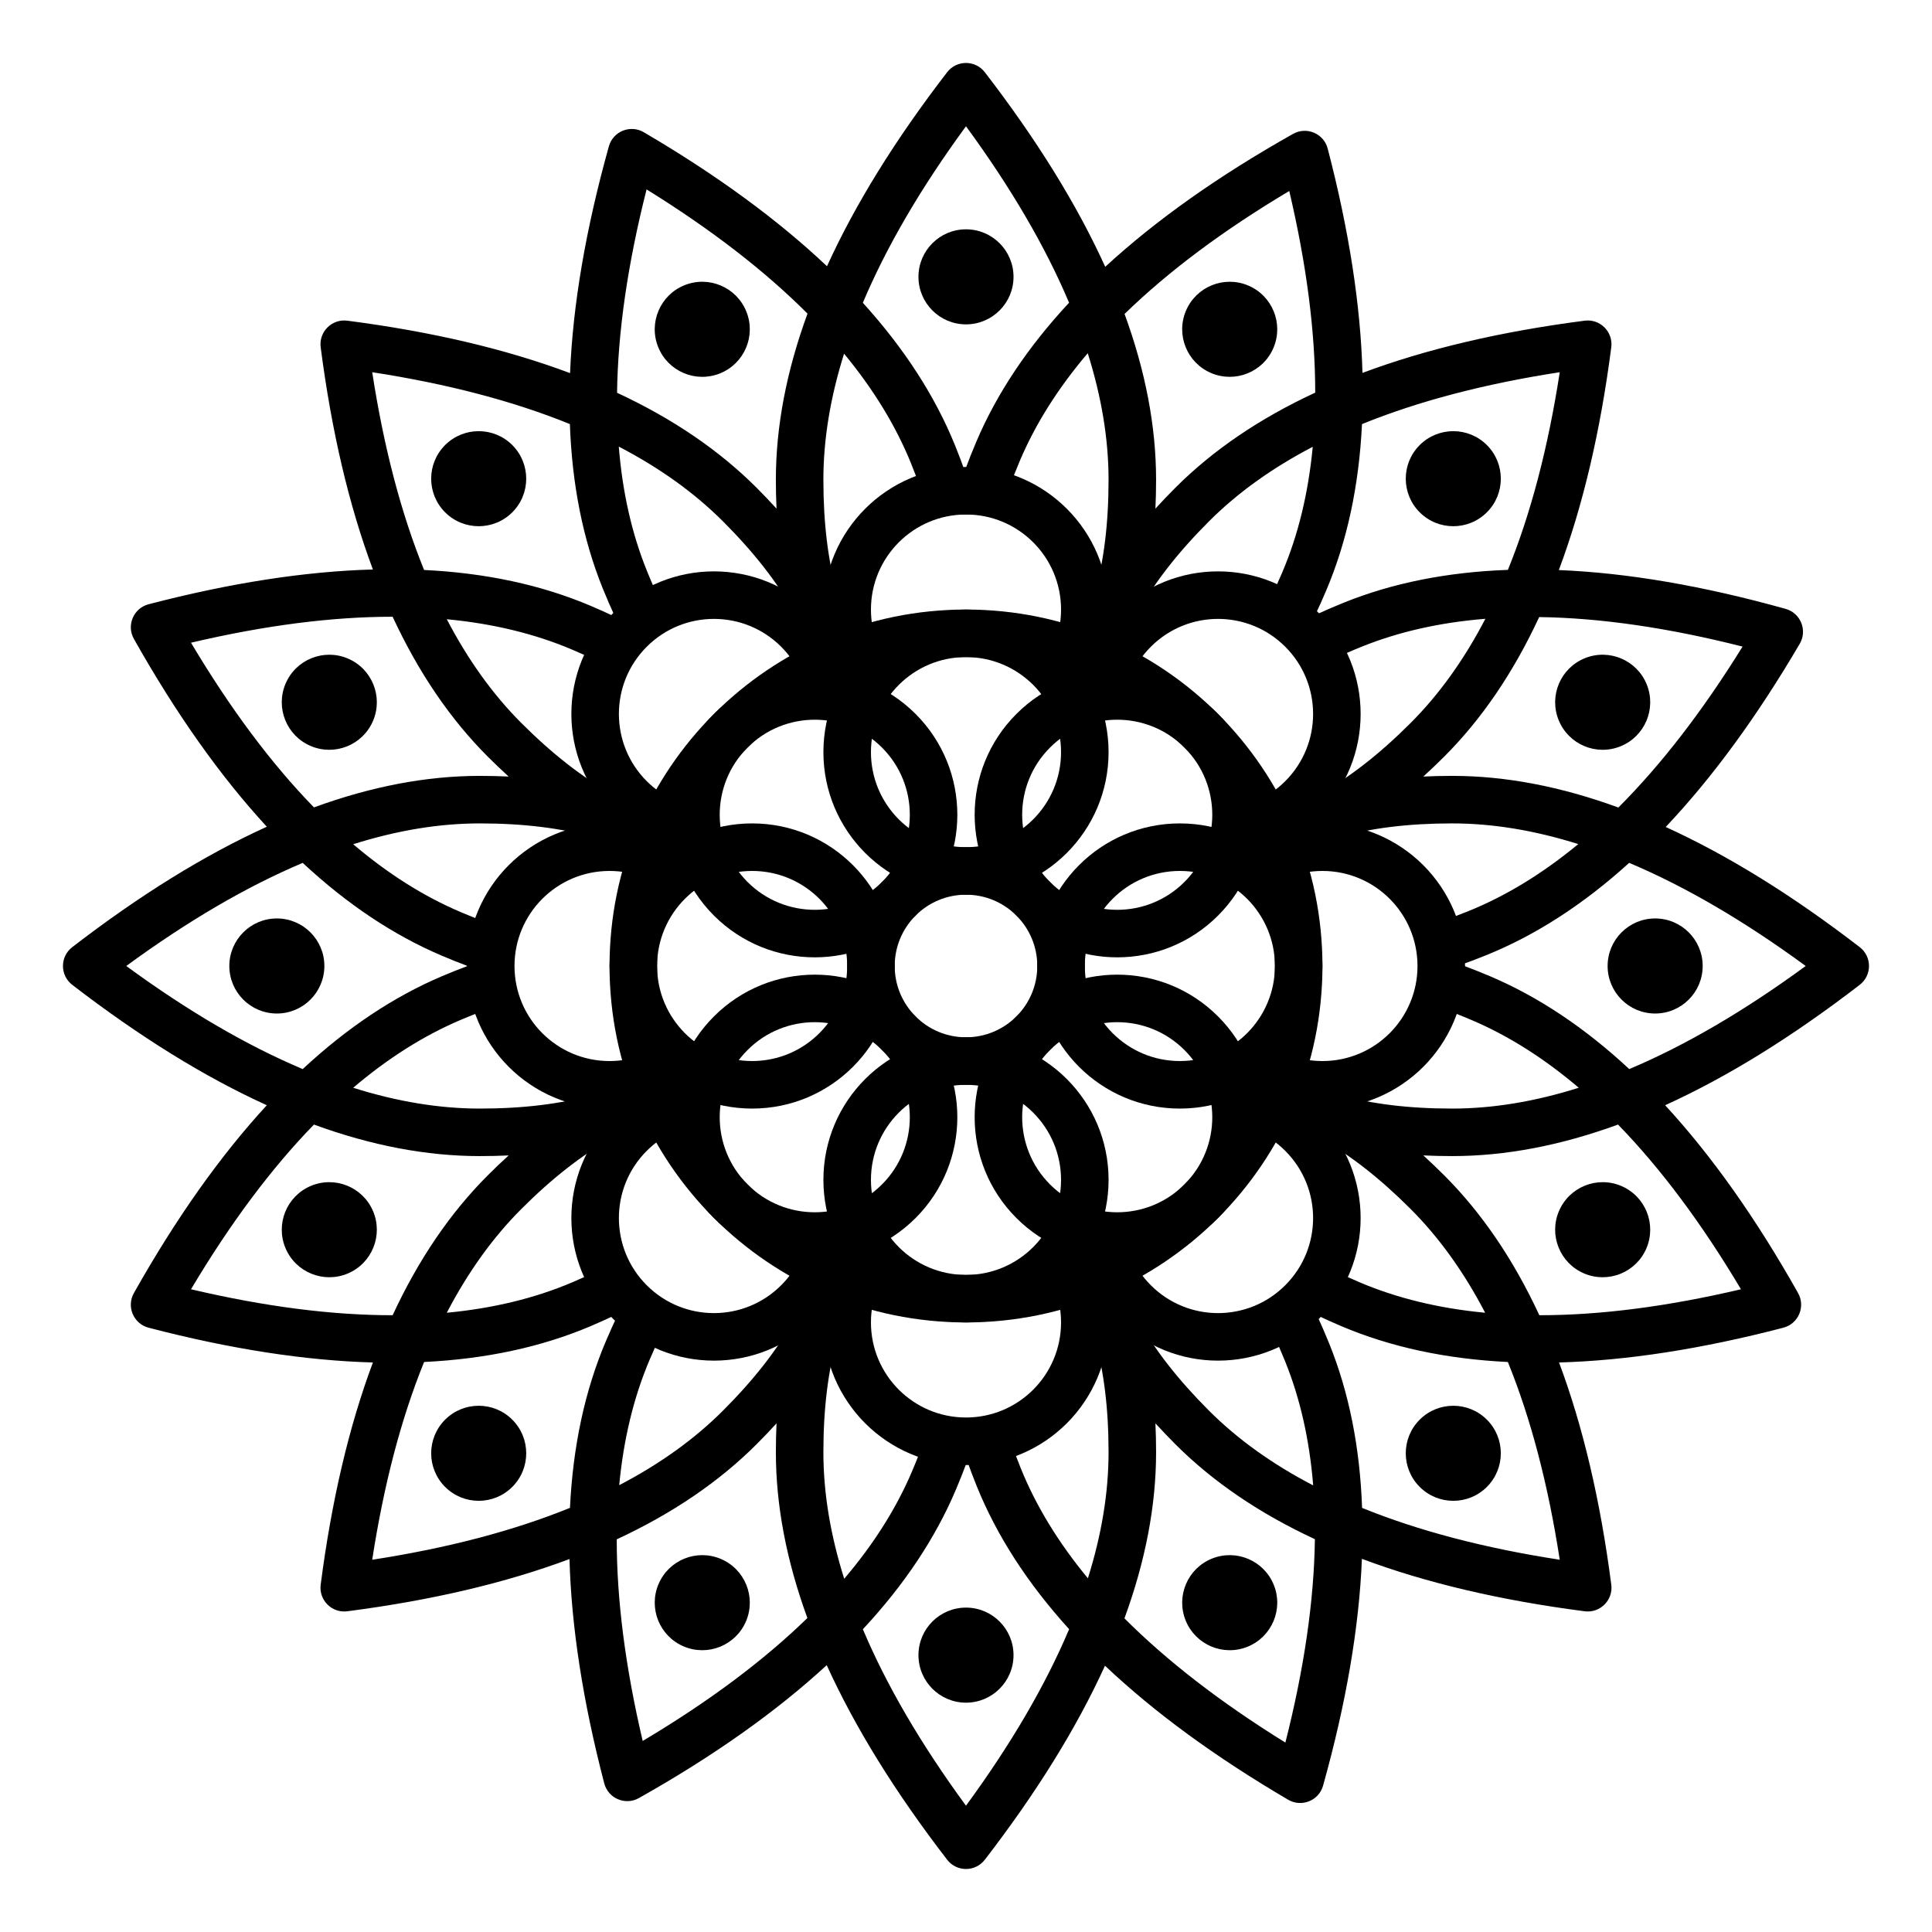 <?xml version="1.0" encoding="UTF-8"?>
<!-- Uploaded to: ICON Repo, www.svgrepo.com, Generator: ICON Repo Mixer Tools -->
<svg fill="#000000" width="800px" height="800px" version="1.1" viewBox="144 144 512 512" xmlns="http://www.w3.org/2000/svg">
 <g fill-rule="evenodd">
  <path d="m319.3 497.43c-1.078 2.215-2.129 4.531-3.156 6.949-4.199 9.895-6.887 20.961-8.047 33.207 10.801-5.629 19.965-12.219 27.504-19.758 8.211-8.207 14.359-16.129 18.531-23.648 1.438-4.719 3.219-9.023 5.332-12.906 0.117-0.449 0.23-0.898 0.332-1.34l0.371 0.082c0.344-0.594 0.691-1.176 1.051-1.75l5.051 3.156 5.801 1.336c-0.152 0.66-0.316 1.32-0.496 1.984l0.324 0.203c-0.242 0.387-0.48 0.781-0.715 1.18-1.25 4.242-3.035 8.543-5.356 12.898-2.367 8.266-3.621 18.219-3.621 29.828 0 10.695 1.836 21.879 5.519 33.539 7.848-9.223 13.836-18.719 17.98-28.484 1.156-2.719 2.191-5.371 3.117-7.957h23.004c0.805 2.328 1.699 4.711 2.684 7.148 4.027 9.969 9.953 19.691 17.793 29.168 3.656-11.617 5.477-22.754 5.477-33.414 0-11.609-1.25-21.562-3.621-29.828-2.32-4.356-4.106-8.656-5.356-12.898-0.234-0.398-0.473-0.793-0.715-1.18l0.324-0.203c-0.18-0.664-0.344-1.324-0.496-1.984l5.805-1.336 5.047-3.156c0.359 0.574 0.711 1.156 1.051 1.75l0.371-0.082c0.105 0.441 0.215 0.891 0.332 1.34 2.113 3.883 3.894 8.188 5.336 12.906 4.168 7.519 10.32 15.441 18.527 23.648 7.566 7.566 16.77 14.176 27.621 19.816-0.973-12.07-3.453-23.02-7.426-32.855-1.109-2.738-2.25-5.348-3.426-7.828l16.27-16.27c2.215 1.078 4.531 2.129 6.949 3.156 9.895 4.203 20.961 6.887 33.207 8.047-5.629-10.801-12.219-19.965-19.758-27.504-8.207-8.207-16.129-14.359-23.648-18.527-4.719-1.441-9.023-3.223-12.906-5.336-0.449-0.117-0.898-0.227-1.34-0.332l0.082-0.371c-0.594-0.34-1.176-0.691-1.75-1.051l3.156-5.047 1.336-5.805c0.66 0.152 1.32 0.316 1.984 0.496l0.203-0.324c0.387 0.242 0.781 0.48 1.18 0.715 4.242 1.25 8.543 3.035 12.898 5.356 8.266 2.371 18.219 3.621 29.828 3.621 10.695 0 21.879-1.836 33.539-5.516-9.223-7.848-18.719-13.84-28.484-17.984-2.719-1.156-5.371-2.191-7.957-3.117v-23.004c2.328-0.805 4.711-1.699 7.148-2.684 9.969-4.027 19.691-9.953 29.168-17.789-11.617-3.656-22.754-5.481-33.414-5.481-11.609 0-21.562 1.254-29.828 3.621-4.356 2.32-8.656 4.106-12.898 5.356-0.398 0.234-0.793 0.473-1.18 0.715l-0.203-0.324c-0.664 0.18-1.324 0.344-1.984 0.496l-1.336-5.801-3.156-5.051c0.574-0.359 1.156-0.707 1.75-1.051l-0.082-0.371c0.441-0.102 0.891-0.215 1.34-0.332 3.883-2.113 8.188-3.894 12.906-5.332 7.519-4.172 15.441-10.32 23.648-18.531 7.566-7.566 14.176-16.77 19.816-27.617-12.07 0.973-23.02 3.449-32.855 7.426-2.738 1.105-5.348 2.246-7.828 3.422l-16.27-16.27c1.078-2.211 2.129-4.527 3.156-6.949 4.203-9.895 6.887-20.961 8.047-33.207-10.801 5.633-19.965 12.219-27.504 19.758-8.207 8.211-14.359 16.129-18.527 23.648-1.441 4.723-3.223 9.027-5.336 12.91-0.117 0.449-0.227 0.895-0.332 1.34l-0.371-0.086c-0.34 0.594-0.691 1.18-1.051 1.754l-5.047-3.16-5.805-1.336c0.152-0.66 0.316-1.32 0.496-1.984l-0.324-0.203c0.242-0.387 0.48-0.777 0.715-1.18 1.25-4.238 3.035-8.543 5.356-12.898 2.371-8.266 3.621-18.215 3.621-29.828 0-10.695-1.836-21.879-5.516-33.539-7.848 9.223-13.84 18.719-17.984 28.484-2.113 4.981-3.836 9.734-5.18 14.254h-18.945c-1.23-4.273-2.785-8.758-4.68-13.445-4.027-9.965-9.953-19.691-17.789-29.168-3.656 11.617-5.481 22.758-5.481 33.414 0 11.613 1.254 21.562 3.621 29.828 2.32 4.356 4.106 8.66 5.356 12.898 0.234 0.402 0.473 0.793 0.715 1.18l-0.324 0.203c0.18 0.664 0.344 1.324 0.496 1.984l-5.801 1.336-5.051 3.16c-0.359-0.574-0.707-1.16-1.051-1.754l-0.371 0.086c-0.102-0.445-0.215-0.891-0.332-1.34-2.113-3.883-3.894-8.188-5.332-12.91-4.172-7.519-10.32-15.438-18.531-23.648-7.566-7.562-16.77-14.176-27.617-19.816 0.973 12.07 3.449 23.023 7.426 32.855 1.105 2.742 2.246 5.352 3.422 7.832l-16.27 16.266c-2.211-1.078-4.527-2.129-6.949-3.156-9.895-4.199-20.961-6.887-33.207-8.047 5.633 10.801 12.219 19.965 19.758 27.504 8.211 8.211 16.129 14.359 23.648 18.531 4.723 1.438 9.027 3.219 12.91 5.332 0.449 0.117 0.895 0.23 1.34 0.332l-0.086 0.371c0.594 0.344 1.18 0.691 1.754 1.051l-3.16 5.051-1.336 5.801c-0.66-0.152-1.32-0.316-1.984-0.496l-0.203 0.324c-0.387-0.242-0.777-0.48-1.18-0.715-4.238-1.25-8.543-3.035-12.898-5.356-8.266-2.367-18.215-3.621-29.828-3.621-10.695 0-21.879 1.836-33.539 5.519 9.223 7.848 18.719 13.836 28.484 17.98 2.719 1.156 5.371 2.191 7.957 3.117v22.34c-2.586 0.926-5.238 1.961-7.957 3.117-9.766 4.144-19.262 10.137-28.484 17.984 11.66 3.68 22.844 5.516 33.539 5.516 11.613 0 21.562-1.25 29.828-3.621 4.356-2.32 8.66-4.106 12.898-5.356 0.402-0.234 0.793-0.473 1.18-0.715l0.203 0.324c0.664-0.18 1.324-0.344 1.984-0.496l1.336 5.805 3.16 5.047c-0.574 0.359-1.16 0.711-1.754 1.051l0.086 0.371c-0.445 0.105-0.891 0.215-1.34 0.332-3.883 2.113-8.188 3.894-12.91 5.336-7.519 4.168-15.438 10.32-23.648 18.527-7.539 7.539-14.125 16.703-19.758 27.504 12.246-1.16 23.312-3.844 33.207-8.047 2.422-1.027 4.738-2.078 6.949-3.156zm38.699-270.32c-11.348-11.355-25.559-22.332-42.648-32.918-5.004 19.73-7.602 37.695-7.824 53.898 14.695 6.828 27.023 15.211 36.98 25.168 1.848 1.852 3.609 3.695 5.281 5.535-0.117-2.484-0.176-5.035-0.176-7.652 0-14.105 2.805-28.781 8.387-44.031zm5.16-12.551c7.512-16.488 18.137-33.629 31.848-51.422 2.519-3.269 7.453-3.269 9.977 0 13.75 17.848 24.398 35.035 31.914 51.57 13.422-12.367 30.02-24.102 49.773-35.223 3.598-2.027 8.141-0.102 9.184 3.894 5.633 21.605 8.715 41.422 9.215 59.445 16.973-6.348 36.602-10.953 58.879-13.84 4.098-0.531 7.586 2.961 7.055 7.055-2.894 22.344-7.519 42.027-13.898 59.031 18.238 0.746 38.273 4.188 60.105 10.289 3.977 1.113 5.824 5.688 3.738 9.25-11.293 19.258-23.125 35.449-35.52 48.551 16.492 7.512 33.629 18.137 51.422 31.848 3.269 2.519 3.269 7.453 0 9.977-17.848 13.75-35.035 24.398-51.57 31.914 12.367 13.422 24.105 30.02 35.227 49.773 2.023 3.598 0.098 8.141-3.898 9.184-21.605 5.633-41.418 8.715-59.445 9.215 6.348 16.973 10.953 36.602 13.84 58.879 0.531 4.098-2.957 7.586-7.055 7.055-22.344-2.894-42.027-7.519-59.031-13.898-0.746 18.238-4.184 38.273-10.289 60.105-1.109 3.977-5.688 5.824-9.25 3.738-19.258-11.293-35.449-23.125-48.547-35.52-7.512 16.492-18.137 33.629-31.848 51.422-2.523 3.269-7.457 3.269-9.977 0-13.754-17.848-24.402-35.035-31.918-51.57-13.422 12.367-30.02 24.105-49.773 35.227-3.598 2.023-8.141 0.098-9.184-3.898-5.633-21.605-8.715-41.418-9.215-59.445-16.973 6.348-36.602 10.953-58.879 13.84-4.094 0.531-7.586-2.957-7.055-7.055 2.887-22.277 7.492-41.906 13.84-58.879-18.023-0.5-37.84-3.582-59.445-9.215-3.996-1.043-5.922-5.586-3.894-9.184 11.121-19.754 22.855-36.352 35.223-49.773-16.535-7.516-33.723-18.164-51.57-31.914-3.269-2.523-3.269-7.457 0-9.977 17.848-13.754 35.035-24.402 51.57-31.918-12.367-13.422-24.102-30.02-35.223-49.773-2.027-3.598-0.102-8.141 3.894-9.184 21.605-5.633 41.422-8.715 59.445-9.215-6.348-16.973-10.953-36.602-13.84-58.879-0.531-4.094 2.961-7.586 7.055-7.055 22.344 2.894 42.027 7.519 59.031 13.898 0.746-18.238 4.188-38.273 10.289-60.105 1.113-3.977 5.688-5.824 9.25-3.734 19.258 11.289 35.449 23.125 48.551 35.516zm9.504 9.684c11 12.125 19.172 24.766 24.492 37.934 0.906 2.242 1.742 4.449 2.512 6.625 0.914-2.5 1.922-5.047 3.019-7.637 5.465-12.871 13.68-25.18 24.629-36.941-6.269-14.859-15.367-30.445-27.32-46.762-11.961 16.324-21.062 31.918-27.332 46.781zm-65.668 83.215c-1.125-2.414-2.211-4.926-3.266-7.535-5.238-12.965-8.133-27.477-8.707-43.539-14.938-6.07-32.395-10.66-52.383-13.742 3.086 19.996 7.676 37.461 13.75 52.406 16.355 0.793 31.07 3.953 44.145 9.504 2.227 0.945 4.379 1.914 6.461 2.906zm-28.203 42.332c-1.84-1.672-3.684-3.434-5.535-5.281-9.977-9.977-18.371-22.336-25.207-37.066-16.055-0.004-33.863 2.281-53.434 6.879 10.414 17.488 21.277 32.031 32.582 43.645 15.219-5.559 29.863-8.352 43.941-8.352 2.617 0 5.168 0.059 7.652 0.176zm-54.57 22.883c-14.859 6.269-30.445 15.371-46.762 27.324 16.316 11.953 31.902 21.051 46.762 27.32 11.762-10.949 24.07-19.164 36.941-24.629 2.285-0.969 4.535-1.867 6.75-2.691-2.215-0.828-4.465-1.723-6.75-2.695-12.871-5.461-25.18-13.68-36.941-24.629zm54.57 77.527c-2.484 0.117-5.035 0.176-7.652 0.176-14.078 0-28.723-2.789-43.941-8.352-11.305 11.613-22.168 26.156-32.582 43.645 19.57 4.602 37.379 6.887 53.434 6.879 6.836-14.73 15.23-27.09 25.207-37.066 1.852-1.848 3.695-3.609 5.535-5.281zm-22.402 54.742c-6.074 14.945-10.664 32.41-13.75 52.406 19.996-3.086 37.461-7.676 52.406-13.75 0.793-16.355 3.953-31.07 9.504-44.145 1.078-2.543 2.191-4.992 3.332-7.348-2.356 1.141-4.805 2.254-7.348 3.332-13.074 5.551-27.789 8.711-44.145 9.504zm93.398 16.258c-1.672 1.836-3.434 3.684-5.281 5.531-9.977 9.977-22.336 18.371-37.066 25.211-0.004 16.051 2.281 33.859 6.879 53.43 17.488-10.41 32.031-21.277 43.645-32.578-5.559-15.223-8.352-29.867-8.352-43.945 0-2.617 0.059-5.168 0.176-7.648zm22.883 54.57c6.269 14.855 15.371 30.445 27.324 46.758 11.957-16.32 21.059-31.918 27.332-46.781-11.004-12.125-19.176-24.766-24.496-37.934-0.902-2.242-1.742-4.449-2.512-6.621-0.914 2.5-1.918 5.043-3.019 7.633-5.461 12.871-13.68 25.18-24.629 36.945zm77.527-54.57c0.117 2.481 0.176 5.031 0.176 7.648 0 14.105-2.801 28.781-8.383 44.035 11.344 11.352 25.555 22.328 42.648 32.914 5-19.727 7.602-37.691 7.82-53.898-14.695-6.828-27.023-15.211-36.98-25.168-1.848-1.848-3.609-3.695-5.281-5.531zm54.766 22.406c14.941 6.07 32.395 10.66 52.383 13.742-3.086-19.996-7.676-37.461-13.75-52.406-16.355-0.793-31.07-3.953-44.145-9.504-2.223-0.941-4.379-1.91-6.457-2.906 1.121 2.414 2.207 4.926 3.262 7.535 5.238 12.965 8.133 27.477 8.707 43.539zm16.234-93.406c1.836 1.672 3.684 3.434 5.531 5.281 9.977 9.977 18.371 22.336 25.211 37.066 16.051 0.008 33.859-2.277 53.43-6.879-10.41-17.488-21.277-32.031-32.578-43.645-15.223 5.562-29.867 8.352-43.945 8.352-2.617 0-5.168-0.059-7.648-0.176zm54.57-22.883c14.855-6.269 30.445-15.367 46.758-27.32-16.32-11.961-31.918-21.062-46.781-27.332-12.125 11-24.766 19.172-37.934 24.492-2.242 0.906-4.449 1.742-6.621 2.512 2.5 0.914 5.043 1.922 7.633 3.019 12.871 5.465 25.18 13.68 36.945 24.629zm-54.57-77.527c2.481-0.117 5.031-0.176 7.648-0.176 14.105 0 28.781 2.805 44.035 8.387 11.352-11.348 22.328-25.559 32.914-42.648-19.727-5.004-37.691-7.602-53.898-7.824-6.828 14.695-15.211 27.023-25.168 36.98-1.848 1.848-3.695 3.609-5.531 5.281zm22.406-54.766c6.07-14.938 10.66-32.395 13.742-52.383-19.996 3.086-37.461 7.676-52.406 13.75-0.793 16.355-3.953 31.07-9.504 44.145-0.941 2.227-1.91 4.379-2.906 6.461 2.414-1.125 4.926-2.211 7.535-3.266 12.965-5.238 27.477-8.133 43.539-8.707zm-93.406-16.23c1.672-1.84 3.434-3.684 5.281-5.535 9.977-9.977 22.336-18.371 37.066-25.207 0.008-16.055-2.277-33.863-6.879-53.434-17.488 10.414-32.031 21.277-43.645 32.582 5.562 15.219 8.352 29.863 8.352 43.941 0 2.617-0.059 5.168-0.176 7.652z"/>
  <path d="m367.92 322.55c-0.562 1.562-1.738 2.902-3.375 3.629-3.18 1.41-6.898-0.023-8.312-3.203-1.242-2.801-2.996-5.363-5.215-7.582-9.84-9.84-25.789-9.84-35.625 0-9.84 9.836-9.84 25.785 0 35.625 2.219 2.219 4.781 3.973 7.582 5.215 3.18 1.414 4.613 5.133 3.203 8.312-0.727 1.637-2.066 2.812-3.629 3.375 0.707 1.5 0.824 3.277 0.18 4.949-1.25 3.246-4.894 4.863-8.141 3.613-2.859-1.102-5.91-1.672-9.051-1.672-13.914 0-25.191 11.277-25.191 25.191 0 13.91 11.277 25.188 25.191 25.188 3.141 0 6.191-0.57 9.051-1.672 3.246-1.25 6.891 0.367 8.141 3.613 0.645 1.672 0.527 3.449-0.18 4.953 1.562 0.559 2.902 1.734 3.629 3.371 1.41 3.18-0.023 6.902-3.203 8.312-2.801 1.242-5.363 2.996-7.582 5.219-9.84 9.836-9.84 25.785 0 35.621 9.836 9.84 25.785 9.84 35.625 0 2.219-2.219 3.973-4.781 5.215-7.582 1.414-3.18 5.133-4.613 8.312-3.203 1.637 0.727 2.812 2.066 3.375 3.633 1.5-0.711 3.277-0.828 4.949-0.184 3.246 1.25 4.863 4.894 3.613 8.141-1.102 2.859-1.672 5.91-1.672 9.051 0 13.914 11.277 25.191 25.191 25.191 13.91 0 25.188-11.277 25.188-25.191 0-3.141-0.57-6.191-1.672-9.051-1.25-3.246 0.367-6.891 3.613-8.141 1.672-0.645 3.449-0.527 4.953 0.184 0.559-1.566 1.734-2.906 3.371-3.633 3.18-1.41 6.902 0.023 8.312 3.203 1.242 2.801 2.996 5.363 5.219 7.582 9.836 9.84 25.785 9.84 35.621 0 9.84-9.836 9.84-25.785 0-35.621-2.219-2.223-4.781-3.977-7.582-5.219-3.18-1.41-4.613-5.133-3.203-8.312 0.727-1.637 2.066-2.812 3.633-3.371-0.711-1.504-0.828-3.281-0.184-4.953 1.25-3.246 4.894-4.863 8.141-3.613 2.859 1.102 5.91 1.672 9.051 1.672 13.914 0 25.191-11.277 25.191-25.188 0-13.914-11.277-25.191-25.191-25.191-3.141 0-6.191 0.57-9.051 1.672-3.246 1.25-6.891-0.367-8.141-3.613-0.645-1.672-0.527-3.449 0.184-4.949-1.566-0.562-2.906-1.738-3.633-3.375-1.41-3.18 0.023-6.898 3.203-8.312 2.801-1.242 5.363-2.996 7.582-5.215 9.84-9.84 9.84-25.789 0-35.625-9.836-9.84-25.785-9.84-35.621 0-2.223 2.219-3.977 4.781-5.219 7.582-1.41 3.18-5.133 4.613-8.312 3.203-1.637-0.727-2.812-2.066-3.371-3.629-1.504 0.707-3.281 0.824-4.953 0.18-3.246-1.25-4.863-4.894-3.613-8.141 1.102-2.859 1.672-5.91 1.672-9.051 0-13.914-11.277-25.191-25.188-25.191-13.914 0-25.191 11.277-25.191 25.191 0 3.141 0.57 6.191 1.672 9.051 1.25 3.246-0.367 6.891-3.613 8.141-1.672 0.645-3.449 0.527-4.949-0.18zm-5.527-13.348c-0.117-1.211-0.18-2.434-0.18-3.664 0-20.871 16.918-37.785 37.789-37.785 20.867 0 37.785 16.914 37.785 37.785 0 1.23-0.059 2.453-0.176 3.664 0.773-0.938 1.598-1.844 2.469-2.715 14.754-14.758 38.68-14.758 53.434 0 14.758 14.754 14.758 38.68 0 53.438-0.867 0.867-1.773 1.691-2.715 2.469 1.211-0.117 2.434-0.18 3.664-0.18 20.871 0 37.789 16.918 37.789 37.789 0 20.867-16.918 37.785-37.789 37.785-1.23 0-2.453-0.059-3.664-0.176 0.941 0.773 1.848 1.598 2.715 2.469 14.758 14.754 14.758 38.68 0 53.434-14.754 14.758-38.68 14.758-53.434 0-0.871-0.867-1.695-1.773-2.469-2.715 0.117 1.211 0.176 2.434 0.176 3.664 0 20.871-16.918 37.789-37.785 37.789-20.871 0-37.789-16.918-37.789-37.789 0-1.23 0.062-2.453 0.18-3.664-0.777 0.941-1.602 1.848-2.469 2.715-14.758 14.758-38.684 14.758-53.438 0-14.758-14.754-14.758-38.68 0-53.434 0.871-0.871 1.777-1.695 2.715-2.469-1.211 0.117-2.434 0.176-3.664 0.176-20.871 0-37.785-16.918-37.785-37.785 0-20.871 16.914-37.789 37.785-37.789 1.23 0 2.453 0.062 3.664 0.18-0.938-0.777-1.844-1.602-2.715-2.469-14.758-14.758-14.758-38.684 0-53.438 14.754-14.758 38.68-14.758 53.438 0 0.867 0.871 1.691 1.777 2.469 2.715z"/>
  <path d="m400 431.49c-17.391 0-31.488-14.098-31.488-31.488s14.098-31.488 31.488-31.488 31.488 14.098 31.488 31.488-14.098 31.488-31.488 31.488zm0-12.598c10.434 0 18.891-8.457 18.891-18.891 0-10.438-8.457-18.895-18.891-18.895-10.438 0-18.895 8.457-18.895 18.895 0 10.434 8.457 18.891 18.895 18.891z"/>
  <path d="m400 381.11c-20.871 0-37.789-16.918-37.789-37.785 0-20.867 16.918-37.785 37.789-37.785 20.867 0 37.785 16.918 37.785 37.785 0 20.867-16.918 37.785-37.785 37.785zm0-12.594c13.91 0 25.188-11.281 25.188-25.191 0-13.914-11.277-25.191-25.188-25.191-13.914 0-25.191 11.277-25.191 25.191 0 13.91 11.277 25.191 25.191 25.191z"/>
  <path d="m400 229.96c-6.957 0-12.598-5.637-12.598-12.594 0-6.957 5.641-12.594 12.598-12.594 6.953 0 12.594 5.637 12.594 12.594 0 6.957-5.641 12.594-12.594 12.594zm64.969 12.902c-6.406-2.719-9.391-10.113-6.676-16.516 2.719-6.402 10.113-9.391 16.516-6.672s9.391 10.113 6.672 16.516c-2.715 6.402-10.109 9.391-16.512 6.672zm55.262 36.902c-4.918-4.918-4.918-12.895 0-17.812 4.922-4.918 12.895-4.918 17.812 0 4.922 4.918 4.922 12.895 0 17.812-4.918 4.918-12.891 4.918-17.812 0zm36.82 55.062c-2.606-6.449 0.508-13.793 6.957-16.398 6.449-2.606 13.793 0.512 16.398 6.961s-0.512 13.789-6.961 16.395c-6.449 2.609-13.789-0.508-16.395-6.957zm12.984 65.172c0-6.957 5.637-12.598 12.594-12.598 6.957 0 12.598 5.641 12.598 12.598 0 6.953-5.641 12.594-12.598 12.594-6.957 0-12.594-5.641-12.594-12.594zm-12.902 64.969c2.719-6.406 10.113-9.391 16.516-6.676 6.402 2.719 9.391 10.113 6.672 16.516s-10.109 9.391-16.516 6.672c-6.402-2.715-9.391-10.109-6.672-16.512zm-36.902 55.262c4.922-4.918 12.895-4.918 17.812 0 4.922 4.922 4.922 12.895 0 17.812-4.918 4.922-12.891 4.922-17.812 0-4.918-4.918-4.918-12.891 0-17.812zm-55.059 36.82c6.449-2.606 13.789 0.508 16.395 6.957 2.606 6.449-0.512 13.793-6.961 16.398s-13.789-0.512-16.395-6.961c-2.606-6.449 0.508-13.789 6.961-16.395zm-65.172 12.984c6.953 0 12.594 5.637 12.594 12.594 0 6.957-5.641 12.598-12.594 12.598-6.957 0-12.598-5.641-12.598-12.598 0-6.957 5.641-12.594 12.598-12.594zm-64.969-12.902c6.402 2.719 9.391 10.113 6.672 16.516-2.719 6.402-10.113 9.391-16.516 6.672s-9.391-10.109-6.672-16.516c2.719-6.402 10.109-9.391 16.516-6.672zm-55.266-36.902c4.918 4.922 4.918 12.895 0 17.812-4.918 4.922-12.895 4.922-17.812 0-4.918-4.918-4.918-12.891 0-17.812 4.918-4.918 12.895-4.918 17.812 0zm-36.902-55.262c2.719 6.402-0.27 13.797-6.672 16.512-6.402 2.719-13.797-0.27-16.516-6.672s0.27-13.797 6.672-16.516c6.402-2.715 13.797 0.27 16.516 6.676zm-12.902-64.969c0 6.953-5.637 12.594-12.594 12.594-6.957 0-12.594-5.641-12.594-12.594 0-6.957 5.637-12.598 12.594-12.598 6.957 0 12.594 5.641 12.594 12.598zm12.902-64.969c-2.719 6.402-10.113 9.391-16.516 6.672s-9.391-10.113-6.672-16.516 10.113-9.391 16.516-6.672 9.391 10.109 6.672 16.516zm36.902-55.266c-4.918 4.918-12.895 4.918-17.812 0s-4.918-12.895 0-17.812 12.895-4.918 17.812 0 4.918 12.895 0 17.812zm55.062-36.816c-6.449 2.606-13.793-0.512-16.398-6.961-2.606-6.449 0.512-13.793 6.961-16.398 6.449-2.606 13.789 0.512 16.395 6.961 2.609 6.449-0.508 13.789-6.957 16.398z"/>
  <path d="m413.36 386.64c-14.758-14.758-14.758-38.684 0-53.438 14.754-14.758 38.68-14.758 53.434 0 14.758 14.754 14.758 38.68 0 53.438-14.754 14.754-38.68 14.754-53.434 0zm8.906-8.906c9.836 9.836 25.785 9.836 35.621 0 9.84-9.84 9.84-25.789 0-35.625-9.836-9.84-25.785-9.84-35.621 0-9.84 9.836-9.84 25.785 0 35.625z"/>
  <path d="m418.89 400c0-20.871 16.918-37.789 37.785-37.789 20.871 0 37.785 16.918 37.785 37.789 0 20.867-16.914 37.785-37.785 37.785-20.867 0-37.785-16.918-37.785-37.785zm12.598 0c0 13.91 11.277 25.188 25.188 25.188 13.914 0 25.191-11.277 25.191-25.188 0-13.914-11.277-25.191-25.191-25.191-13.91 0-25.188 11.277-25.188 25.191z"/>
  <path d="m413.36 413.36c14.754-14.758 38.68-14.758 53.434 0 14.758 14.754 14.758 38.68 0 53.434-14.754 14.758-38.68 14.758-53.434 0-14.758-14.754-14.758-38.68 0-53.434zm8.906 8.906c-9.84 9.836-9.84 25.785 0 35.621 9.836 9.84 25.785 9.84 35.621 0 9.84-9.836 9.84-25.785 0-35.621-9.836-9.84-25.785-9.84-35.621 0z"/>
  <path d="m400 418.89c20.867 0 37.785 16.918 37.785 37.785 0 20.871-16.918 37.785-37.785 37.785-20.871 0-37.789-16.914-37.789-37.785 0-20.867 16.918-37.785 37.789-37.785zm0 12.598c-13.914 0-25.191 11.277-25.191 25.188 0 13.914 11.277 25.191 25.191 25.191 13.91 0 25.188-11.277 25.188-25.191 0-13.91-11.277-25.188-25.188-25.188z"/>
  <path d="m386.64 413.36c14.754 14.754 14.754 38.68 0 53.434-14.758 14.758-38.684 14.758-53.438 0-14.758-14.754-14.758-38.68 0-53.434 14.754-14.758 38.68-14.758 53.438 0zm-8.906 8.906c-9.84-9.84-25.789-9.84-35.625 0-9.84 9.836-9.84 25.785 0 35.621 9.836 9.84 25.785 9.84 35.625 0 9.836-9.836 9.836-25.785 0-35.621z"/>
  <path d="m381.11 400c0 20.867-16.918 37.785-37.785 37.785-20.867 0-37.785-16.918-37.785-37.785 0-20.871 16.918-37.789 37.785-37.789 20.867 0 37.785 16.918 37.785 37.789zm-12.594 0c0-13.914-11.281-25.191-25.191-25.191-13.914 0-25.191 11.277-25.191 25.191 0 13.91 11.277 25.188 25.191 25.188 13.91 0 25.191-11.277 25.191-25.188z"/>
  <path d="m386.64 386.64c-14.758 14.754-38.684 14.754-53.438 0-14.758-14.758-14.758-38.684 0-53.438 14.754-14.758 38.68-14.758 53.438 0 14.754 14.754 14.754 38.68 0 53.438zm-8.906-8.906c9.836-9.84 9.836-25.789 0-35.625-9.84-9.84-25.789-9.84-35.625 0-9.84 9.836-9.84 25.785 0 35.625 9.836 9.836 25.785 9.836 35.625 0z"/>
  <path d="m400 494.46c-52.172 0-94.465-42.293-94.465-94.461 0-52.172 42.293-94.465 94.465-94.465 52.168 0 94.461 42.293 94.461 94.465 0 52.168-42.293 94.461-94.461 94.461zm0-12.594c45.215 0 81.867-36.652 81.867-81.867s-36.652-81.871-81.867-81.871-81.871 36.656-81.871 81.871 36.656 81.867 81.871 81.867z"/>
 </g>
</svg>